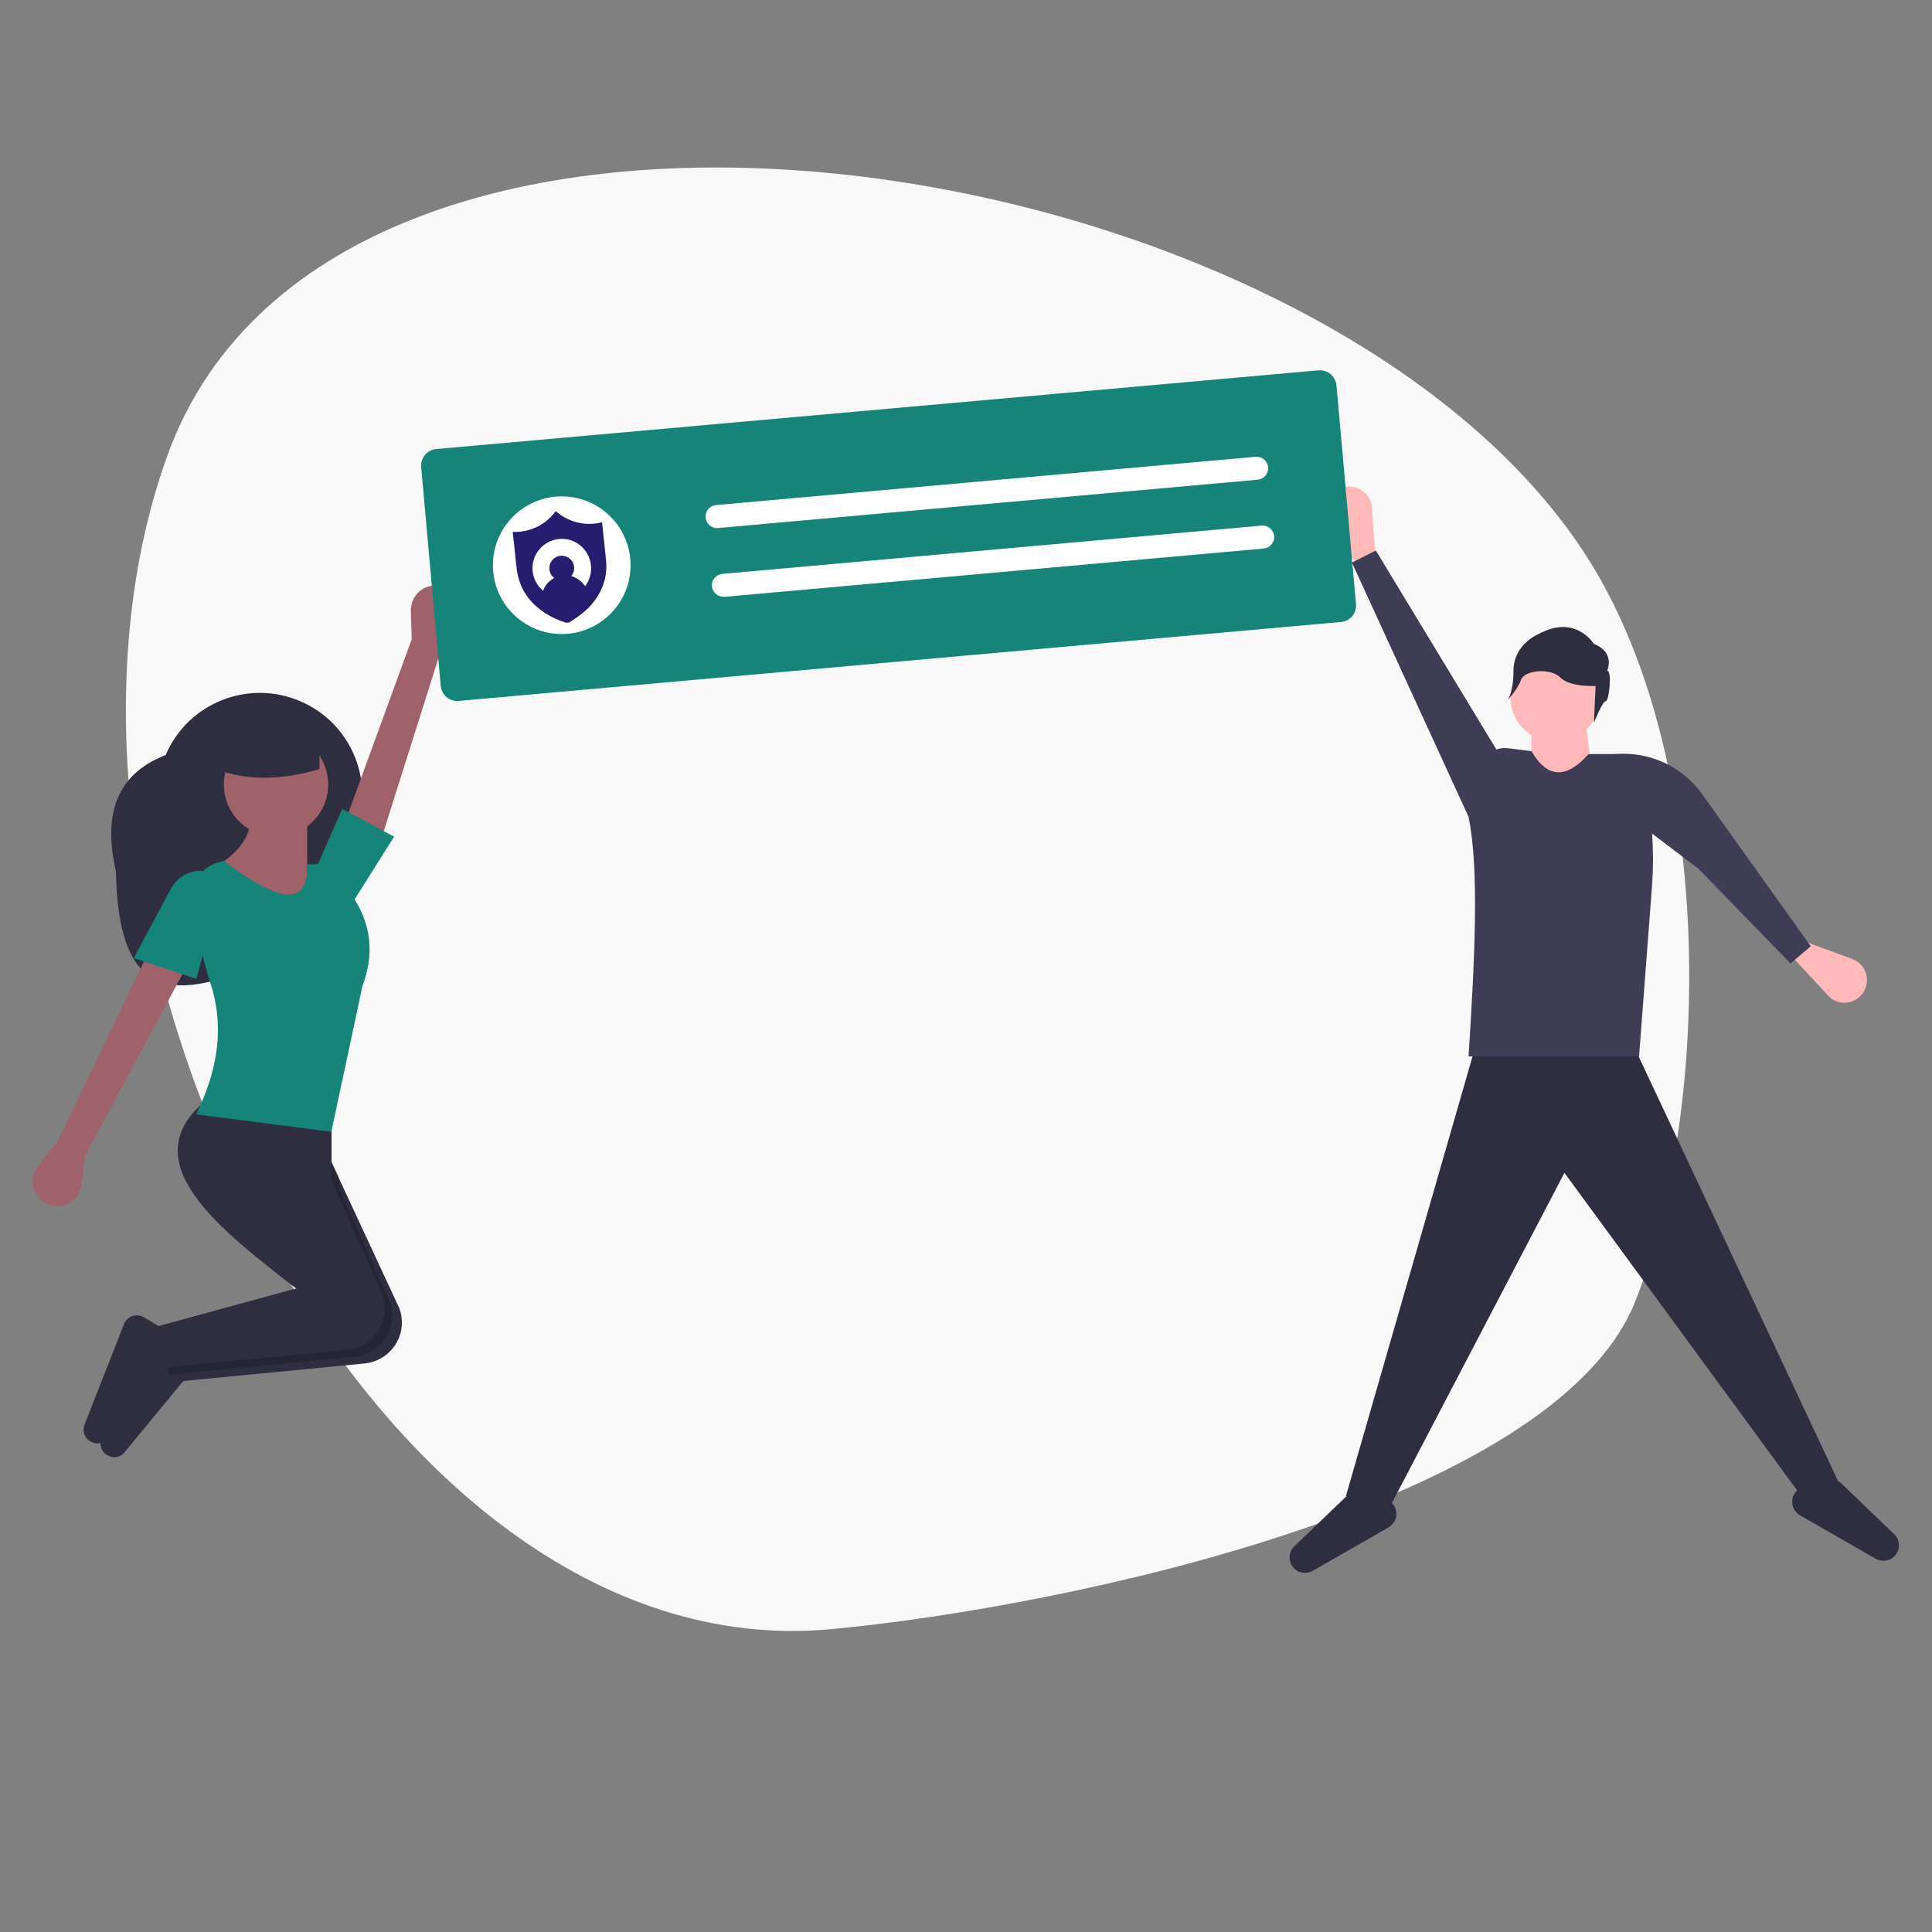 <?xml version="1.0" encoding="UTF-8"?> <!-- Generator: Adobe Illustrator 24.3.0, SVG Export Plug-In . SVG Version: 6.00 Build 0) --> <svg xmlns="http://www.w3.org/2000/svg" xmlns:xlink="http://www.w3.org/1999/xlink" version="1.1" id="Layer_1" x="0px" y="0px" viewBox="0 0 800 800" style="enable-background:new 0 0 800 800;" xml:space="preserve"><rect x="0" y="0" width="800" height="800" fill="#808080" stroke="none"/> <style type="text/css"> .st0{fill:#F8F8F8;} .st1{fill:#2F2E41;} .st2{fill:#9F616A;} .st3{opacity:0.2;enable-background:new ;} .st4{fill:#168479;} .st5{fill:#FFB9B9;} .st6{fill:#3F3D56;} .st7{fill:#FFFFFF;} .st8{fill:#261D71;} </style> <path id="Background_Shape" class="st0" d="M344.2,674.6c98.1-9.2,300-52.3,333-135.9c31.7-80.2,33.8-226.7-21.7-310.6 C542.6,57.1,139.2-4.1,69.4,188.4S151.5,692.7,344.2,674.6z"></path> <g id="undraw_happy_announcement_ac67" transform="translate(0 127.643)"> <path id="Path_4679" class="st1" d="M48,233.1c0.7,45.6,17.8,50.6,38.7,45.8c24-5.4,43.5-22.5,53.2-45l6.7-15.5 c9.2-21.5-0.7-46.5-22.3-55.7c0,0,0,0,0,0l0,0c-21.5-9.2-46.5,0.7-55.7,22.3c0,0,0,0,0,0l0,0C47.2,193.3,42.9,210.8,48,233.1z"></path> <path id="Path_4680" class="st2" d="M182.7,141.2l6.4-10.9c2.9-4.8,1.3-11.1-3.6-14c0,0,0,0,0,0c-0.7-0.4-1.4-0.7-2.2-1l0,0 c-5.4-1.7-11.1,1.3-12.7,6.7c0,0,0,0,0,0c-0.3,1.1-0.5,2.2-0.5,3.3l0.4,11.7l-30.2,82.8l16.5,3.4L182.7,141.2z"></path> <path id="Path_4681" class="st2" d="M23.7,345.3l-7.9,9.8c-3.5,4.4-2.9,10.8,1.5,14.4c0,0,0,0,0,0c0.6,0.5,1.3,0.9,2,1.3l0,0 c5.1,2.4,11.2,0.3,13.6-4.9c0,0,0,0,0,0c0.5-1,0.8-2.1,0.9-3.2l1.3-11.6l41.7-77.7l-15.8-5.8L23.7,345.3z"></path> <path id="Path_4682" class="st1" d="M72.6,427.2l1.1,14l0.2,3.2l77.4-7.5c9.3-1.1,16.1-9.5,15-18.8c-0.2-1.7-0.6-3.5-1.4-5 l-24.9-53.6l-8.6-18.5l-37.4-8.6c-30.8,23.6-3.1,49.6,31.8,75.9c1.4,1.1,2.8,2,4.1,3.1L72.6,427.2z"></path> <path id="Path_4683" class="st1" d="M46.5,475.7L46.5,475.7c1.9,0.3,3.8-0.5,5-1.9l25.3-30.7l-1.5-14.4l-8.6-5.2 c-2.7-1.6-6.2-0.7-7.8,1.9c-0.2,0.3-0.3,0.5-0.4,0.8l-16.5,41.8c-1.1,2.8,0.2,6.1,3.1,7.2c0,0,0.1,0,0.1,0 C45.7,475.5,46.1,475.7,46.5,475.7z"></path> <path id="Path_4684" class="st3" d="M68.3,424.4l1.5,17.2l4.1-0.4l73.4-7.1c9.3-1.1,16.1-9.5,15-18.8c-0.2-1.7-0.6-3.5-1.4-5 L140.3,364v-4.5l-8.6-18.5l-37.4-8.6c-30.8,23.6-3.1,49.6,31.8,75.9l-0.2,0.2L68.3,424.4z"></path> <path id="Path_4685" class="st1" d="M39.3,470L39.3,470c1.9,0.3,3.8-0.5,5-1.9l25.3-30.6l-1.4-14.5l-8.6-5.2 c-2.7-1.6-6.2-0.7-7.8,1.9c-0.2,0.3-0.3,0.5-0.4,0.8L35,462.3c-1.1,2.8,0.2,6.1,3.1,7.2c0,0,0.1,0,0.1,0 C38.5,469.8,38.9,469.9,39.3,470z"></path> <path id="Path_4686" class="st1" d="M65.4,421.5l1.5,17.2l77.4-7.5c9.3-1.1,16.1-9.5,15-18.8c-0.2-1.7-0.6-3.4-1.4-5l-20.6-46.2 v-25.9l-50.4-8.6c-32,24.5-0.8,51.7,36,79.1L65.4,421.5z"></path> <circle id="Ellipse_202" class="st2" cx="114.3" cy="197.2" r="21.6"></circle> <path id="Path_4687" class="st2" d="M85.5,233.2l30.2,20.1l25.9-5.8l-14.4-14.4v-21.6l-23-1.5C103.7,218.8,98.8,226.7,85.5,233.2z"></path> <path id="Path_4688" class="st4" d="M81.2,333.8l56,7.2l12.9-60.4c6-16,2.6-30.2-8.5-42.8c-0.9-4.4-4.6-7.6-9.1-7.7l-5.3,0.2 c0.6,19.1-13.5,14.5-34.5-1.5l-2.5,0.7c-6.8,2-11.1,8.7-10,15.8l2.4,15.7c1,6.2,2.5,12.3,4.5,18.3 C92.8,296.5,90.7,314.6,81.2,333.8z"></path> <path id="Path_4689" class="st4" d="M55.4,269.1l25.9,8.6L92.8,236l-3.9-1.8c-6.7-3.1-14.6-0.4-18.1,6.1L55.4,269.1z"></path> <path id="Path_4690" class="st4" d="M131.6,230.3l14.4,15.8l17.2-27.3l-21.5-11.5L131.6,230.3z"></path> <path id="Path_4691" class="st1" d="M89.2,190.8c13.6,5.1,28,4.5,43.1,0v-17.2H89.2V190.8z"></path> <path id="Path_4692" class="st1" d="M761.7,486.9l-14.9,6.2L647.8,358l-71.9,137.6l-18.6-3.7l54.6-189.6H675L761.7,486.9z"></path> <path id="Path_4693" class="st1" d="M781.7,518.4L781.7,518.4c-1.7,0.5-3.5,0.2-5-0.6l-31.4-18c-3-1.8-4.1-5.6-2.4-8.7 c0.3-0.5,0.6-0.9,1-1.3l2.8-2.8l14.9-1.2l22.7,21.8c2.6,2.5,2.7,6.5,0.2,9.1c0,0,0,0-0.1,0.1C783.8,517.5,782.8,518.1,781.7,518.4z "></path> <path id="Path_4694" class="st1" d="M538.6,523.4L538.6,523.4c1.7,0.5,3.5,0.2,5-0.6l31.4-18c3-1.8,4.1-5.6,2.4-8.7 c-0.3-0.5-0.6-0.9-1-1.3l-2.8-2.8l-14.9-1.2l-22.7,21.8c-2.6,2.5-2.7,6.5-0.2,9.1c0,0,0,0,0.1,0.1 C536.5,522.5,537.5,523.1,538.6,523.4z"></path> <path id="Path_4695" class="st5" d="M569.7,105.3l-6.2,3.7l-12.8-20.9c-2.7-4.4-1.3-10.2,3.1-12.9c0.9-0.6,1.9-1,3-1.2l0,0 c5.1-1,10,2.2,11.1,7.2c0.1,0.4,0.1,0.8,0.2,1.2L569.7,105.3z"></path> <path id="Path_4696" class="st5" d="M741.3,267.7l2.6-6.7l23,8.4c4.9,1.8,7.4,7.1,5.6,12c0,0,0,0,0,0c-0.4,1-0.9,1.9-1.6,2.8l0,0 c-3.3,4-9.3,4.5-13.2,1.1c0,0,0,0,0,0c-0.3-0.3-0.6-0.6-0.9-0.9L741.3,267.7z"></path> <circle id="Ellipse_203" class="st5" cx="644" cy="161" r="18.6"></circle> <path id="Path_4697" class="st5" d="M660.2,200.7h-26.1v-28.5l22.3-2.4L660.2,200.7z"></path> <path id="Path_4698" class="st6" d="M678.7,309.8h-70.6c2.5-39.4,4.5-77.5,0-99.1l4.1-19.7c1.2-5.7,6.5-9.5,12.3-8.8l9.7,1.2 c6.6,11.5,14.5,11.4,23.6,1.2h11.6c6.5,0,11.7,5.2,11.7,11.7v0.2l0,0c3,13.9,4,28.1,3,42.3L678.7,309.8z"></path> <path id="Path_4699" class="st6" d="M559.8,105.3l9.9-5l53.3,88l-14.9,22.3L559.8,105.3z"></path> <path id="Path_4700" class="st6" d="M741.4,271.3l8.4-7.1l-45-63c-9-12.6-24.4-18.8-39.6-16.1l-1.4,0.2l17.1,29.8l22.4,17 L741.4,271.3z"></path> <path id="Path_4701" class="st1" d="M665.5,150.1c0,0,3.5-7.6-5.5-11.1c0,0-7.6-12.5-22.9-4.1c0,0-10.4,4.1-10.4,15.3 s-3.5,13.2-3.5,13.2s5.2-5.3,6.6-9.5c1.4-4.1,12.2-5.1,16.3-1c4.1,4.1,14.6,3.5,14.6,3.5l-0.7,15.3c0,0,3.5-9,4.9-9 S667.6,150.1,665.5,150.1z"></path> <path id="Path_4702" class="st4" d="M555.3,129.9l-365.4,32.7c-3.7,0.3-7-2.4-7.4-6.2l-8.1-90.7c-0.3-3.7,2.4-7,6.2-7.4L546,25.7 c3.7-0.3,7,2.4,7.4,6.2l8.1,90.7C561.8,126.3,559,129.6,555.3,129.9z"></path> <circle id="Ellipse_206" class="st7" cx="232.6" cy="106.4" r="28.5"></circle> <path id="Path_4703" class="st7" d="M296.5,81.5c-2.6,0.2-4.6,2.5-4.3,5.2c0.2,2.6,2.5,4.6,5.2,4.3l0,0l223.3-20 c2.6-0.2,4.6-2.5,4.4-5.1c-0.2-2.6-2.5-4.6-5.1-4.4c0,0-0.1,0-0.1,0l0,0L296.5,81.5z"></path> <path id="Path_4704" class="st7" d="M299,110c-2.6,0.3-4.5,2.6-4.2,5.2c0.3,2.6,2.5,4.4,5.1,4.3l0,0l223.3-20 c2.6-0.2,4.6-2.5,4.4-5.1c-0.2-2.6-2.5-4.6-5.1-4.4c0,0-0.1,0-0.1,0l0,0L299,110z"></path> <path id="Path_53" class="st8" d="M249.3,88.6c-6.8,1.8-14,0-19.2-4.6c-4.1,5.7-10.8,8.9-17.8,8.6c0,0.2,0.7,6.8,1.6,14.9 c0.2,1.7,0.5,3.4,1.1,5.1c0.8,2.7,2.1,5.2,3.9,7.5c1.9,2.4,4.3,4.5,6.9,6.2c2.6,1.6,5.4,2.9,8.3,3.8c0.6,0.2,1.4,0.2,1.9-0.2 c2.6-1.6,5.1-3.4,7.3-5.5c2.7-2.6,4.8-5.7,6.2-9.2c1.3-3.3,1.8-6.8,1.5-10.3C250.9,103.3,249.3,88.8,249.3,88.6z M242.3,115.1 c-1.3-1.9-3.2-3.4-5.4-4.1l-0.3-0.2c1.8-2.2,1.4-5.5-0.8-7.2c-2.2-1.8-5.5-1.4-7.2,0.8c-1.8,2.2-1.4,5.5,0.8,7.2l0,0l-0.2,0.3 c-2,1.1-3.6,2.9-4.3,5.1c-5.2-4.3-5.9-12-1.6-17.1c4.3-5.2,12-5.9,17.1-1.6C245.4,102.5,246.2,109.9,242.3,115.1z"></path> </g> </svg> 